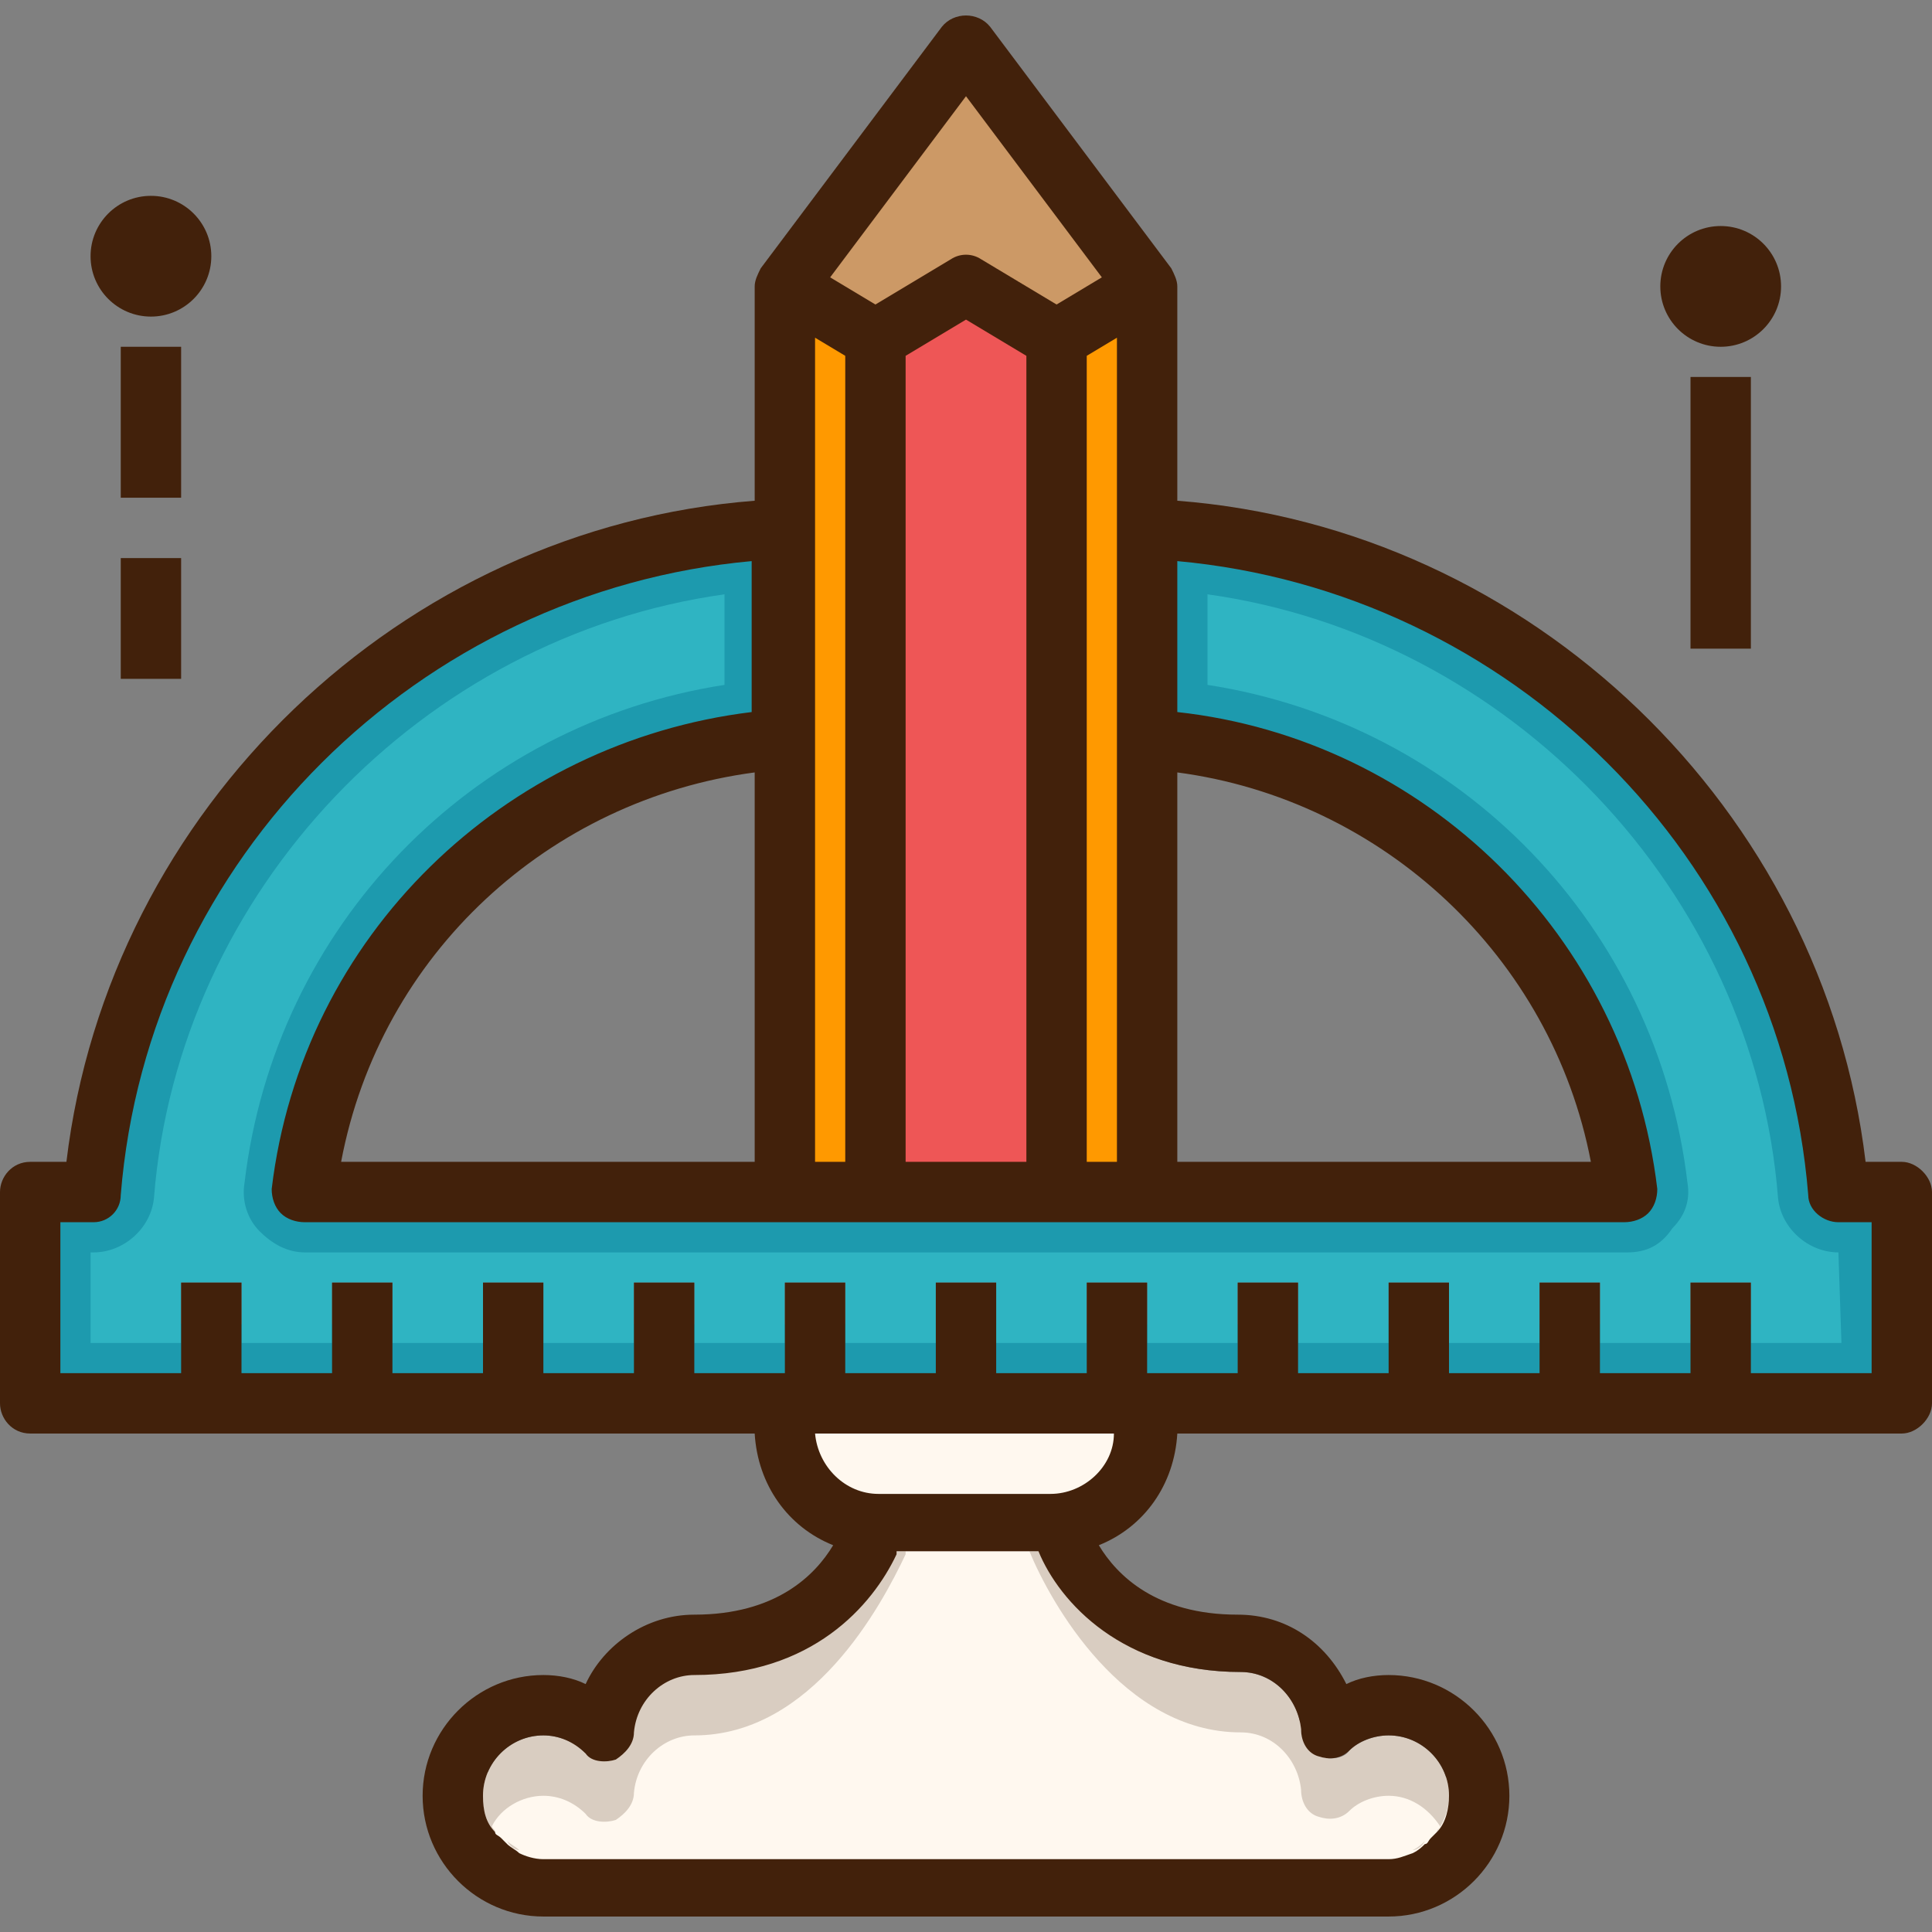 <?xml version="1.0" encoding="iso-8859-1"?>
<!-- Uploaded to: SVG Repo, www.svgrepo.com, Generator: SVG Repo Mixer Tools -->
<svg version="1.1" id="Layer_1" xmlns="http://www.w3.org/2000/svg" xmlns:xlink="http://www.w3.org/1999/xlink" 
	 viewBox="0 0 512 512" xml:space="preserve">
<rect x="0" y="0" width="512" height="512" fill="#808080" stroke="none"/>
<polygon style="fill:#FF9900;" points="283,91.2 283,312.9 301,312.9 301,82.2 "/>
<path style="fill:#CC9966;" d="M256,17.2l-43.3,57.7L232,86.5L254.6,73l0.2-0.1c0.4-0.2,0.8-0.4,1.2-0.4s0.9,0.1,1.2,0.4l0.1,0.1
	L280,86.5l19.3-11.6L256,17.2z"/>
<polygon style="fill:#FF9900;" points="211,312.9 229,312.9 229,91.2 211,82.2 "/>
<polygon style="fill:#EE5656;" points="256,79.8 235,91.3 235,312.9 277,312.9 277,91.3 "/>
<g>
	<path style="fill:#FFF8EF;" d="M210.5,374.9l0.5,5.5c1.1,11.7,10.8,20.5,22.6,20.5h45.6c11.2,0,20.7-9,21.8-20.5l0.5-5.5H210.5z"/>
	<path style="fill:#FFF8EF;" d="M390.5,479.4c-4-8.1-13.1-13.5-22.5-13.5c-5.2,0-10.3,1.6-14.6,4.7c-2.7-11.8-13.3-20.7-25.4-20.7
		c-23.5,0-39.5-26.5-47-42.3l-2.7-5.7h-45l-2.6,6.2c-6.4,15.5-23.4,41.8-46.8,41.8c-12,0-22.1,8.3-25.2,19.9
		c-4.1-3-9.5-4.7-14.8-4.7c-9.4,0-18.5,5.4-22.5,13.5l-1.1,2.1v2.4c0,1.4,0.3,2.8,0.8,4.1v1.6l6.1,6.1c1,1,2.7,2.7,5.8,4.3l0.6,0.3
		l0.7,0.2c0.4,0.1,0.8,0.3,1.2,0.4c2.1,0.8,4.7,1.7,8.4,1.7h224c2.2,0,3.9-0.3,5.2-0.6c0.5-0.1,1-0.2,1.2-0.2l4.1,0.1l2.7-2.7
		c0.1-0.1,0.3-0.2,0.4-0.3c0.9-0.6,2-1.3,3.1-2.4l6.1-6.1V488c0.5-1.3,0.8-2.7,0.8-4.1v-2.4L390.5,479.4z"/>
</g>
<g>
	<rect x="419" y="350.9" style="fill:#1D9AAE;" width="34" height="18"/>
	<rect x="379" y="350.9" style="fill:#1D9AAE;" width="34" height="18"/>
	<rect x="339" y="350.9" style="fill:#1D9AAE;" width="34" height="18"/>
	<rect x="299" y="350.9" style="fill:#1D9AAE;" width="34" height="18"/>
	<rect x="259" y="350.9" style="fill:#1D9AAE;" width="34" height="18"/>
	<rect x="219" y="350.9" style="fill:#1D9AAE;" width="34" height="18"/>
	<rect x="179" y="350.9" style="fill:#1D9AAE;" width="34" height="18"/>
	<rect x="139" y="350.9" style="fill:#1D9AAE;" width="34" height="18"/>
	<rect x="99" y="350.9" style="fill:#1D9AAE;" width="34" height="18"/>
	<rect x="59" y="350.9" style="fill:#1D9AAE;" width="34" height="18"/>
	<path style="fill:#1D9AAE;" d="M488,318.9c-1.5,0-3-1.3-3-2.2v-0.2v-0.2c-3.6-44.3-23-86.1-54.8-117.7c-31.5-31.4-73-50.8-117-54.8
		l-5.5-0.5v49.9l4.4,0.5c64.6,7.9,115,57.9,122.8,121.7c0,1.1-0.4,2.1-0.9,2.6c-0.6,0.6-1.7,0.9-2.9,0.9H81.6
		c-1.2,0-2.3-0.4-2.9-0.9c-0.5-0.5-0.9-1.5-0.9-2.6c7.7-63.6,59.3-114.7,122.7-121.7l4.5-0.5v-50l-5.5,0.5c-44,4-85.5,23.5-117,54.8
		C50.7,230.1,31.3,272,27.7,316.2v0.2v0.2c0,0.9-1.5,2.2-3,2.2H11v50h42v-18H29v-14.4c8.8-1.8,15.9-9.3,16.8-18.5v-0.1
		c6-77.1,65-141.2,141.2-154.5v13.9c-32.4,5.9-61.5,21.5-84.4,45.2c-23.9,24.8-38.7,56-42.8,90.4c-1,6.3,1,12.6,5.4,17
		c4.7,4.7,9.9,7.1,15.5,7.1h350.4c6.8,0,12-2.7,15.9-8.2c4.3-4.5,6-9.9,5.1-15.9c-4.1-34.4-18.9-65.6-42.8-90.4
		c-22.9-23.7-52-39.3-84.4-45.2v-13.9c76.2,13.3,135.2,77.4,141.2,154.5v0.1c0.9,9.2,8,16.6,16.8,18.5v14.5h-24v18h42v-50H488z"/>
	<rect x="424" y="355.9" style="fill:#1D9AAE;" width="24" height="8"/>
	<rect x="384" y="355.9" style="fill:#1D9AAE;" width="24" height="8"/>
	<rect x="344" y="355.9" style="fill:#1D9AAE;" width="24" height="8"/>
	<rect x="304" y="355.9" style="fill:#1D9AAE;" width="24" height="8"/>
	<rect x="264" y="355.9" style="fill:#1D9AAE;" width="24" height="8"/>
	<rect x="224" y="355.9" style="fill:#1D9AAE;" width="24" height="8"/>
	<rect x="184" y="355.9" style="fill:#1D9AAE;" width="24" height="8"/>
	<rect x="144" y="355.9" style="fill:#1D9AAE;" width="24" height="8"/>
	<rect x="104" y="355.9" style="fill:#1D9AAE;" width="24" height="8"/>
	<rect x="64" y="355.9" style="fill:#1D9AAE;" width="24" height="8"/>
	<path style="fill:#1D9AAE;" d="M192,157.5c-80,11.2-144.8,78.4-151.2,160c-0.8,8-8,14.4-16,14.4H24v24h24v8H16v-40h8.8
		c4,0,8-3.2,8-7.2c7.2-89.6,79.2-160,167.2-168v40c-65.6,7.2-119.2,59.2-127.2,126.4c0,2.4,0.8,4.8,2.4,6.4s4,2.4,6.4,2.4H208h96
		h120h7.2c2.4,0,4.8-0.8,6.4-2.4s2.4-4,2.4-6.4c-8-67.2-61.6-118.4-127.2-126.4v-40c88,8,160,78.4,167.2,168c0,4,4,7.2,8,7.2h8v40
		h-32v-8h24v-24h-0.8c-8,0-15.2-6.4-16-14.4c-6.4-81.6-71.2-148.8-151.2-160v24c67.2,10.4,119.2,64,127.2,132c0.8,4.8-0.8,8.8-4,12
		c-3.2,4.8-7.2,6.4-12,6.4H424H80.8c-4.8,0-8.8-2.4-12-5.6s-4.8-8-4-12.8c8-68,60-121.6,127.2-132V157.5z"/>
</g>
<g>
	<circle style="fill:#42210B;" cx="456" cy="75.9" r="16"/>
	<rect x="448" y="99.9" style="fill:#42210B;" width="16" height="72"/>
</g>
<g>
	<path style="fill:#D9CDC1;" d="M379.2,487.1c0.8-0.8,0.8-0.8,1.6-1.6C380,486.3,380,486.3,379.2,487.1z"/>
	<path style="fill:#D9CDC1;" d="M379.2,487.1c-0.8,0.8-0.8,0.8-1.6,1.6C378.4,487.9,378.4,487.9,379.2,487.1z"/>
	<path style="fill:#D9CDC1;" d="M374.4,490.3c1.6-0.8,2.4-1.6,3.2-2.4C376.8,489.5,375.2,490.3,374.4,490.3z"/>
	<path style="fill:#D9CDC1;" d="M368,459.9c8.8,0,16,7.2,16,16c0,4-1.6,7.2-3.2,9.6c0-0.8,0.8-0.8,0.8-1.6c-3.2-4.8-8-8-13.6-8
		c-4,0-8,1.6-10.4,4s-5.6,2.4-8,1.6c-3.2-0.8-4.8-4-4.8-7.2c-0.8-8-7.2-15.2-16-15.2c-31.2,0-50.4-34.4-56-48h2.4
		c6.4,13.6,22.4,32,53.6,32c8,0,15.2,6.4,16,15.2c0,3.2,2.4,5.6,4.8,7.2c2.4,0.8,6.4,0.8,8-1.6C360,461.5,364,459.9,368,459.9z"/>
	<path style="fill:#D9CDC1;" d="M137.6,490.3c-0.8-0.8-2.4-1.6-3.2-2.4C135.2,489.5,136.8,490.3,137.6,490.3z"/>
	<path style="fill:#D9CDC1;" d="M134.4,488.7c-0.8,0-0.8-0.8-1.6-1.6C132.8,487.9,133.6,487.9,134.4,488.7z"/>
	<path style="fill:#D9CDC1;" d="M131.2,485.5c0.8,0.8,0.8,0.8,1.6,1.6C132,486.3,132,486.3,131.2,485.5z"/>
	<path style="fill:#D9CDC1;" d="M240,411.9c-6.4,13.6-24.8,48-56,48c-8,0-15.2,6.4-16,15.2c0,3.2-2.4,5.6-4.8,7.2
		c-2.4,0.8-6.4,0.8-8-1.6c-3.2-3.2-7.2-4.8-11.2-4.8c-5.6,0-11.2,3.2-13.6,8c0,0.8,0.8,0.8,0.8,1.6c-2.4-2.4-3.2-5.6-3.2-9.6
		c0-8.8,7.2-16,16-16c4,0,8,1.6,10.4,4s5.6,2.4,8,1.6c3.2-0.8,4.8-4,4.8-7.2c0.8-8,7.2-15.2,16-15.2c31.2,0,48-18.4,53.6-32h3.2
		L240,411.9L240,411.9z"/>
</g>
<path style="fill:#2FB4C2;" d="M487.2,331.9c-8,0-15.2-6.4-16-14.4c-6.4-81.6-71.2-148.8-151.2-160v24c67.2,10.4,119.2,64,127.2,132
	c0.8,4.8-0.8,8.8-4,12c-3.2,4.8-7.2,6.4-12,6.4H424H80.8c-4.8,0-8.8-2.4-12-5.6s-4.8-8-4-12.8c8-68,60-121.6,127.2-132v-24
	c-80,11.2-144.8,78.4-151.2,160c-0.8,8-8,14.4-16,14.4H24v24h24v-16h16v16h24v-16h16v16h24v-16h16v16h24v-16h16v16h24v-16h16v16h24
	v-16h16v16h24v-16h16v16h24v-16h16v16h24v-16h16v16h24v-16h16v16h24v-16h16v16h24L487.2,331.9L487.2,331.9z"/>
<g>
	<circle style="fill:#42210B;" cx="40" cy="67.9" r="16"/>
	<rect x="32" y="147.9" style="fill:#42210B;" width="16" height="32"/>
	<rect x="32" y="91.9" style="fill:#42210B;" width="16" height="40"/>
	<path style="fill:#42210B;" d="M296,307.9v-104v-16v-40v-16V89.5l-8,4.8v213.6H296z M421.6,307.9c-10.4-54.4-55.2-96-109.6-103.2
		v103.2H421.6z M224,307.9V94.3l-8-4.8v42.4v16v40v16v104H224z M232.8,395.9h45.6c8.8,0,16.8-7.2,16.8-16H216
		C216.8,388.7,224,395.9,232.8,395.9z M240,307.9h32V94.3l-16-9.6l-16,9.6V307.9z M252,68.7c2.4-1.6,5.6-1.6,8,0l20,12l12-7.2
		l-36-48l-36,48l12,7.2L252,68.7z M237.6,411.9c-6.4,13.6-22.4,32-53.6,32c-8,0-15.2,6.4-16,15.2c0,3.2-2.4,5.6-4.8,7.2
		c-2.4,0.8-6.4,0.8-8-1.6c-3.2-3.2-7.2-4.8-11.2-4.8c-8.8,0-16,7.2-16,16c0,4,0.8,7.2,3.2,9.6c0,0.8,0.8,0.8,1.6,1.6
		c0.8,0.8,0.8,0.8,1.6,1.6c0.8,0.8,2.4,1.6,3.2,2.4c1.6,0.8,4,1.6,6.4,1.6h224c2.4,0,4-0.8,6.4-1.6c1.6-0.8,2.4-1.6,3.2-2.4
		c0.8,0,0.8-0.8,1.6-1.6c0.8-0.8,0.8-0.8,1.6-1.6c2.4-2.4,3.2-6.4,3.2-9.6c0-8.8-7.2-16-16-16c-4,0-8,1.6-10.4,4s-5.6,2.4-8,1.6
		c-3.2-0.8-4.8-4-4.8-7.2c-0.8-8-7.2-15.2-16-15.2c-31.2,0-48-18.4-53.6-32H272h-32h-2.4V411.9z M200,307.9V204.7
		c-54.4,7.2-99.2,48-109.6,103.2H200z M208,323.9H80.8c-2.4,0-4.8-0.8-6.4-2.4s-2.4-4-2.4-6.4c8-67.2,61.6-118.4,127.2-126.4v-40
		c-88,8-160,78.4-167.2,168c0,4-3.2,7.2-7.2,7.2H16v40h32v-8v-16h16v16v8h24v-8v-16h16v16v8h24v-8v-16h16v16v8h24v-8v-16h16v16v8h24
		v-8v-16h16v16v8h24v-8v-16h16v16v8h24v-8v-16h16v16v8h24v-8v-16h16v16v8h24v-8v-16h16v16v8h24v-8v-16h16v16v8h24v-8v-16h16v16v8h32
		v-40h-8.8c-4,0-8-3.2-8-7.2c-7.2-89.6-79.2-160-167.2-168v40c65.6,7.2,119.2,59.2,127.2,126.4c0,2.4-0.8,4.8-2.4,6.4
		s-4,2.4-6.4,2.4H424H304H208z M17.6,307.9c11.2-93.6,88.8-168,182.4-175.2V75.9c0-1.6,0.8-3.2,1.6-4.8l0,0l48-64
		c3.2-4,9.6-4,12.8,0l48,64l0,0c0.8,1.6,1.6,3.2,1.6,4.8v56.8c93.6,7.2,171.2,81.6,182.4,175.2h9.6c4,0,8,4,8,8v56c0,4-4,8-8,8H312
		c-0.8,13.6-8.8,24.8-20.8,29.6c4.8,8,15.2,18.4,36.8,18.4c12.8,0,23.2,7.2,28.8,18.4c3.2-1.6,7.2-2.4,11.2-2.4
		c17.6,0,32,14.4,32,32s-14.4,32-32,32H144c-17.6,0-32-14.4-32-32s14.4-32,32-32c4,0,8,0.8,11.2,2.4c4.8-10.4,16-18.4,28.8-18.4
		c21.6,0,32-10.4,36.8-18.4c-12-4.8-20-16-20.8-29.6H8c-4.8,0-8-4-8-8v-56c0-4,3.2-8,8-8H17.6z"/>
</g>
</svg>
